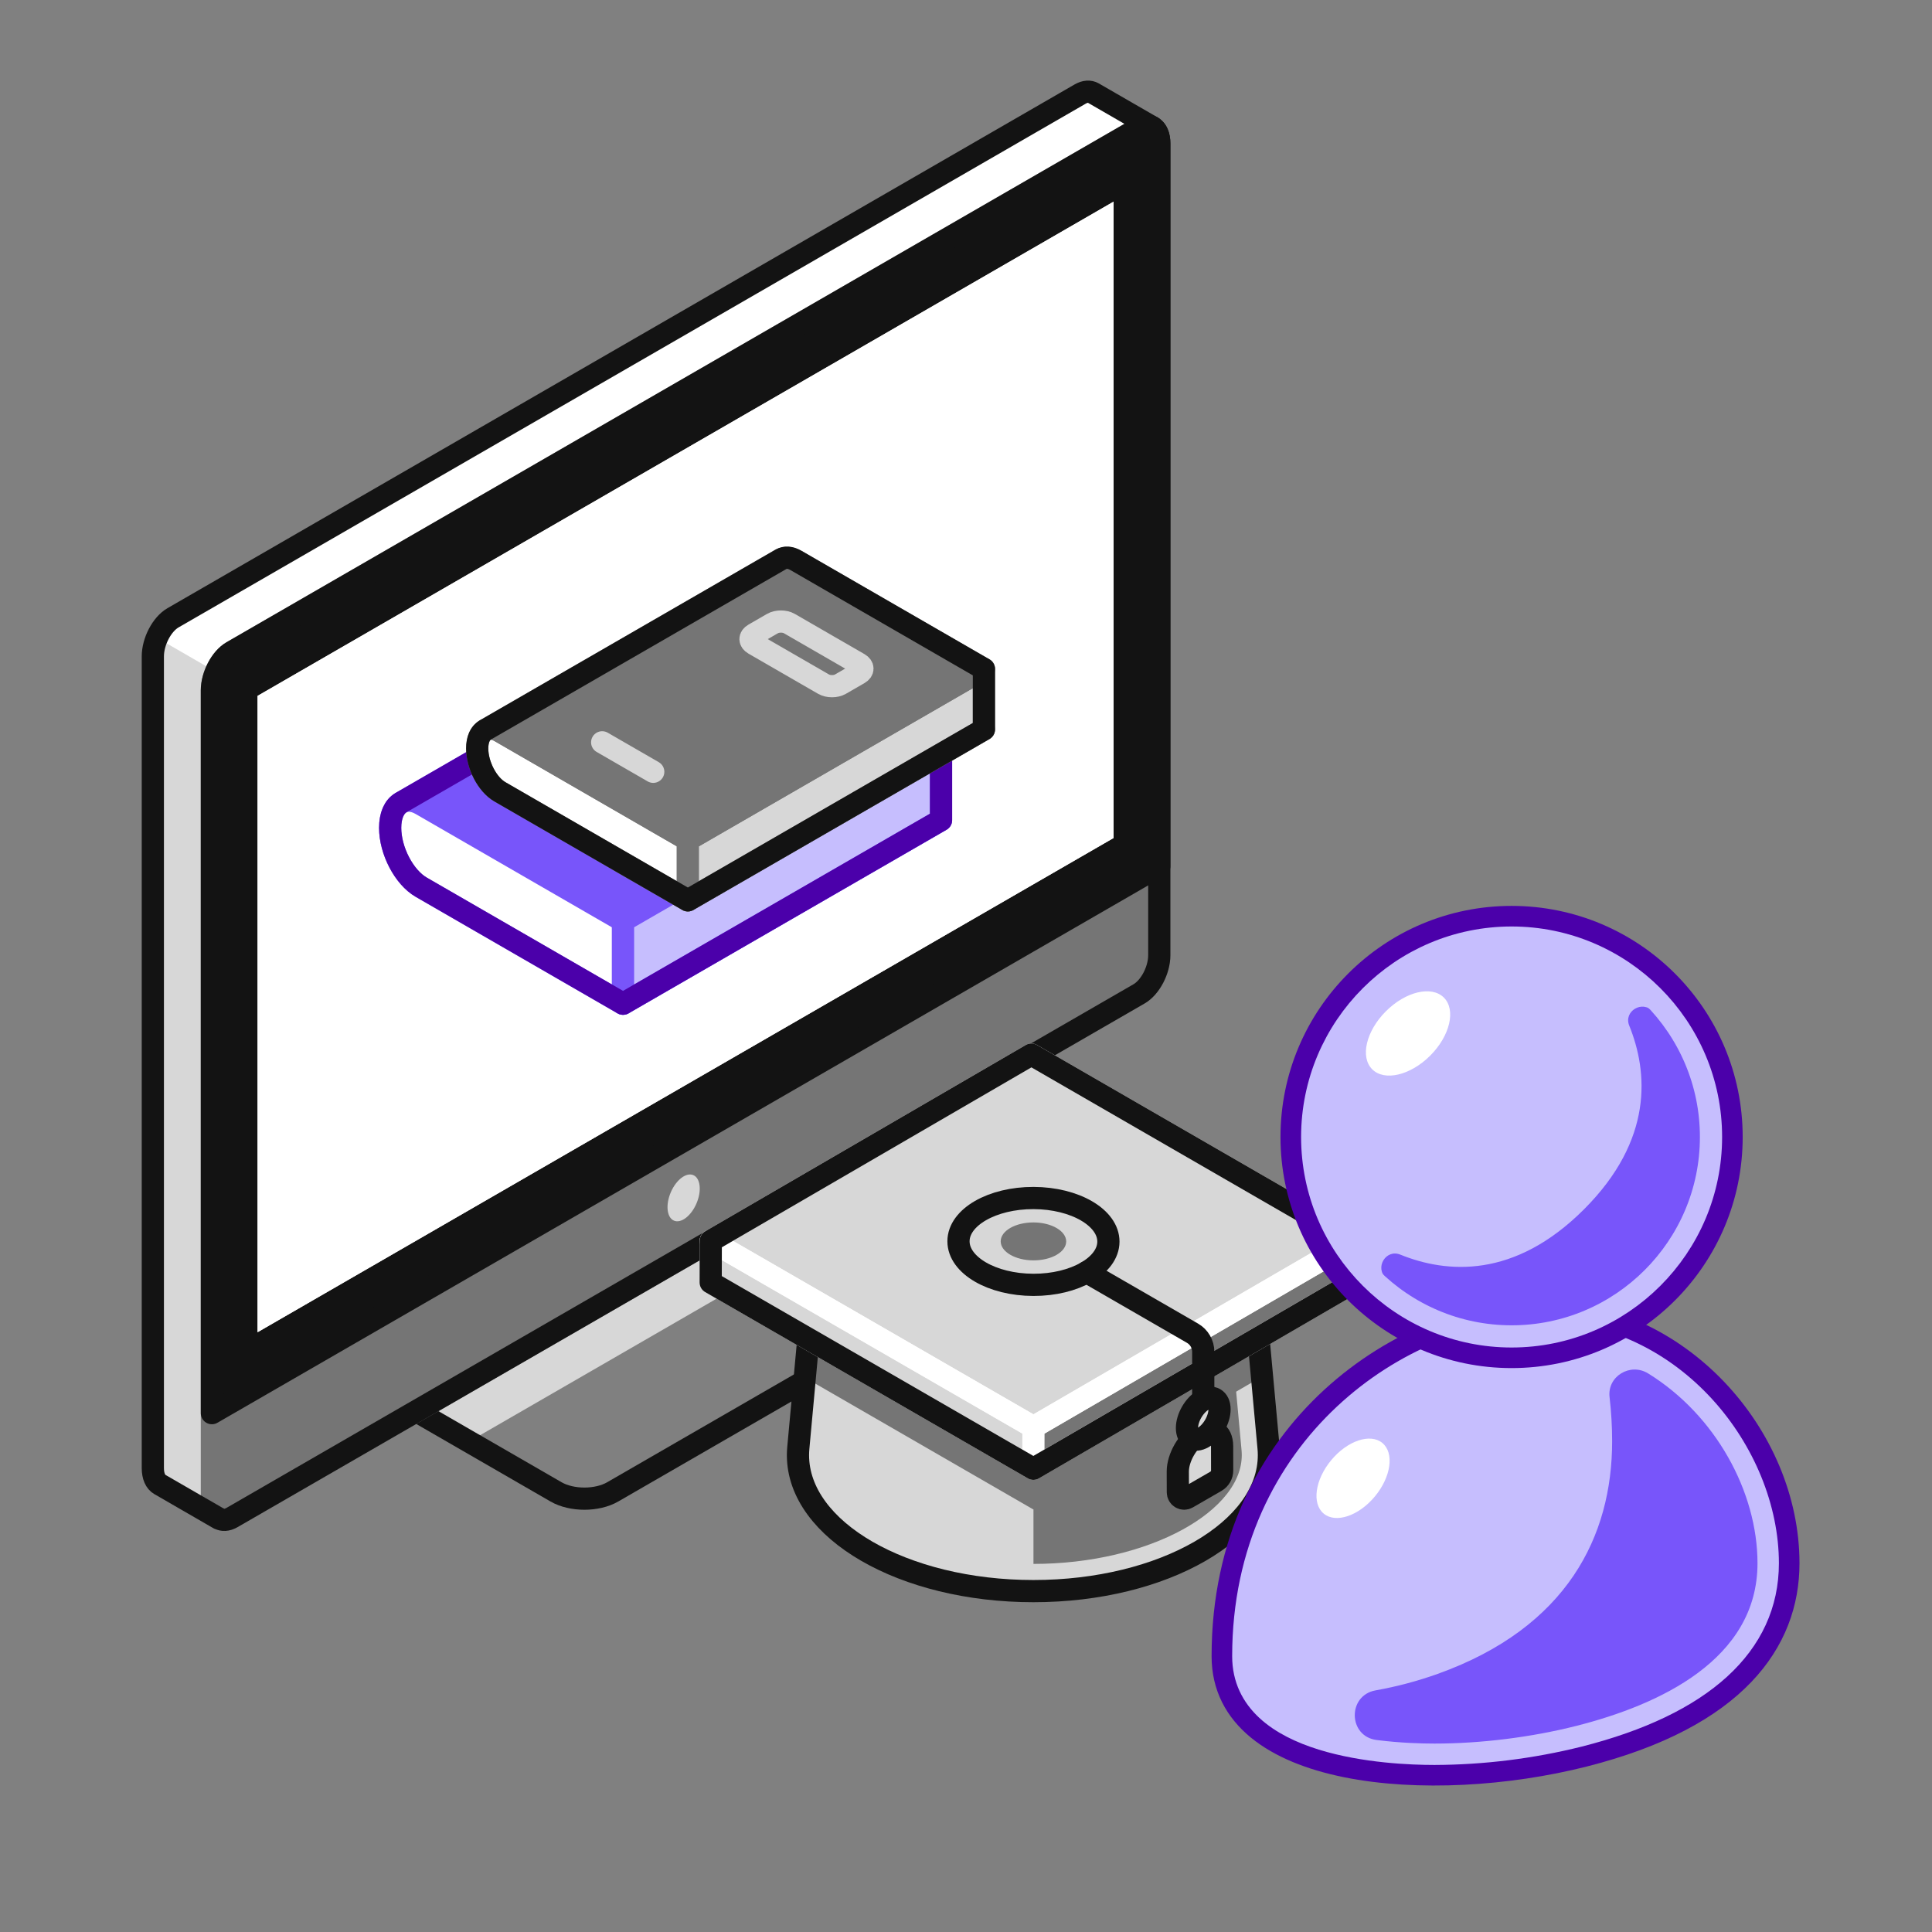 <svg width="140" height="140" viewBox="0 0 140 140" fill="none" xmlns="http://www.w3.org/2000/svg">
<rect x="0" y="0" width="140" height="140" fill="#808080" stroke="none"/>
<g id="DEIB/Equity/Child-Development">
<g id="Group 5">
<path id="Vector" d="M58.094 90.546L42.987 81.823C41.854 81.168 40.017 81.168 38.884 81.823L18.878 93.373C17.745 94.028 17.745 95.089 18.878 95.742L33.985 104.465L58.096 90.545L58.094 90.546Z" fill="#D7D7D7"/>
<path id="Vector_2" d="M64.405 96.557L44.399 108.107C43.266 108.762 41.429 108.762 40.294 108.107L18.878 95.742C17.745 95.088 17.745 94.027 18.878 93.373L38.884 81.823C40.017 81.168 41.854 81.168 42.988 81.823L64.405 94.188C65.538 94.843 65.538 95.904 64.405 96.557Z" stroke="#131313" stroke-width="1.609" stroke-linecap="round" stroke-linejoin="round"/>
<path id="Vector_3" d="M83.501 9.212L79.222 6.742C78.965 6.595 78.631 6.608 78.265 6.82L12.538 44.767C11.73 45.233 11.075 46.484 11.075 47.562V106.386C11.075 106.975 11.271 107.389 11.581 107.569L15.86 110.04L21.623 100.294L76.573 68.568C77.382 68.102 78.036 66.85 78.036 65.773V16.441L83.501 9.212Z" fill="#D7D7D7"/>
<path id="Vector_4" d="M79.222 6.742C78.965 6.595 78.632 6.608 78.265 6.82L12.538 44.767C12.062 45.041 11.642 45.593 11.375 46.217L63.331 76.214L76.573 68.569C77.382 68.103 78.036 66.851 78.036 65.774V16.441L83.501 9.212L79.222 6.742Z" fill="white"/>
<path id="Vector_5" d="M82.543 72.015L16.817 109.962C16.008 110.428 15.354 109.933 15.354 108.856V50.032C15.354 48.954 16.008 47.703 16.817 47.236L82.543 9.289C83.351 8.822 84.006 9.318 84.006 10.395V69.219C84.006 70.297 83.351 71.548 82.543 72.015Z" fill="#D7D7D7"/>
<path id="Vector_6" d="M82.543 72.015L16.817 109.962C16.008 110.428 15.354 109.933 15.354 108.856V50.032C15.354 48.954 16.008 47.703 16.817 47.236L82.543 9.289C83.351 8.822 84.006 9.318 84.006 10.395V69.219C84.006 70.297 83.351 71.548 82.543 72.015Z" fill="#757575" stroke="#757575" stroke-width="1.609" stroke-miterlimit="10"/>
<path id="Vector_7" d="M82.543 9.29L16.817 47.236C16.008 47.703 15.354 48.954 15.354 50.032V102.402L84.006 62.766V10.395C84.006 9.318 83.351 8.822 82.543 9.289V9.29Z" fill="#131313" stroke="#131313" stroke-width="1.609" stroke-linecap="round" stroke-linejoin="round"/>
<path id="Vector_8" d="M50.472 87.2C50.86 86.29 50.756 85.374 50.241 85.154C49.725 84.935 48.993 85.495 48.605 86.406C48.218 87.317 48.322 88.233 48.837 88.452C49.353 88.671 50.085 88.111 50.472 87.2Z" fill="#D7D7D7"/>
<path id="Vector_9" d="M18.665 50.426L80.695 14.613V60.723L18.665 96.537V50.426Z" fill="white"/>
<path id="Vector_10" d="M83.495 9.22L83.501 9.212L79.222 6.742C78.965 6.595 78.631 6.608 78.265 6.82L12.538 44.767C11.73 45.234 11.075 46.484 11.075 47.562V106.386C11.075 106.975 11.271 107.389 11.581 107.569L15.86 110.04L15.864 110.032C16.121 110.179 16.451 110.174 16.817 109.963L82.543 72.017C83.351 71.549 84.006 70.299 84.006 69.22V10.396C84.006 9.806 83.805 9.399 83.495 9.22Z" stroke="#131313" stroke-width="1.609" stroke-linecap="round" stroke-linejoin="round"/>
<path id="Vector_11" d="M18.665 50.426V96.537L80.695 60.723V14.613L18.665 50.426ZM78.064 59.204L21.297 91.979V51.945L78.064 19.17V59.204Z" fill="white"/>
</g>
<g id="Group 7">
<path id="Vector_12" d="M53.567 44.98C53.004 44.654 52.491 44.635 52.096 44.863L52.094 44.861L29.052 58.165L45.148 72.731L68.191 59.427V53.422L53.568 44.98H53.567Z" fill="#7855FA" stroke="#7855FA" stroke-width="1.609" stroke-linecap="round" stroke-linejoin="round"/>
<path id="Vector_13" d="M45.147 72.737L30.524 64.294C29.28 63.577 28.272 61.65 28.272 59.992C28.272 58.334 29.28 57.572 30.524 58.29L45.147 66.733V72.737Z" fill="white" stroke="#7855FA" stroke-width="1.609" stroke-linecap="round" stroke-linejoin="round"/>
<path id="Vector_14" d="M68.19 53.426L45.147 66.729V72.734L68.19 59.43V53.426Z" fill="#C6BEFE" stroke="#7855FA" stroke-width="1.609" stroke-linecap="round" stroke-linejoin="round"/>
<path id="Vector_15" d="M53.567 44.98C53.004 44.654 52.491 44.635 52.096 44.863L52.094 44.861L29.051 58.165L29.053 58.167C28.576 58.442 28.273 59.078 28.273 59.986C28.273 61.644 29.281 63.57 30.524 64.288L45.148 72.731L68.19 59.428V53.423L53.567 44.98Z" stroke="#4B00AA" stroke-width="1.609" stroke-linecap="round" stroke-linejoin="round"/>
<path id="Vector_16" d="M44.934 62.408L49.845 65.243L71.298 52.857L65.863 49.719L44.934 62.408Z" fill="#D7D7D7" stroke="#757575" stroke-width="1.609" stroke-linecap="round" stroke-linejoin="round"/>
<path id="Vector_17" d="M49.845 65.244L36.222 57.379C35.315 56.855 34.58 55.45 34.58 54.24C34.58 53.031 35.315 52.474 36.222 52.998L49.845 60.863V65.244Z" fill="white" stroke="#757575" stroke-width="1.609" stroke-linecap="round" stroke-linejoin="round"/>
<path id="Vector_18" d="M49.845 60.862L71.298 48.477V52.857L49.845 65.243V60.862Z" fill="#D7D7D7" stroke="#757575" stroke-width="1.609" stroke-linecap="round" stroke-linejoin="round"/>
<path id="Vector_19" d="M36.223 52.996L49.845 60.861L71.298 48.475L57.675 40.61C57.264 40.373 56.89 40.359 56.602 40.525L56.601 40.524L35.148 52.909L35.15 52.911C35.438 52.745 35.812 52.759 36.223 52.996Z" fill="#757575" stroke="#757575" stroke-width="1.609" stroke-linecap="round" stroke-linejoin="round"/>
<g id="Vector_20">
<path d="M62.245 48.801L60.899 49.578C60.563 49.772 60.018 49.772 59.682 49.578L54.634 46.664C54.298 46.47 54.298 46.155 54.634 45.962L55.98 45.184C56.316 44.991 56.861 44.991 57.196 45.184L62.245 48.099C62.58 48.293 62.58 48.607 62.245 48.801ZM43.636 53.791L47.336 55.927L43.636 53.791Z" fill="#757575"/>
<path d="M43.636 53.791L47.336 55.927M62.245 48.801L60.899 49.578C60.563 49.772 60.018 49.772 59.682 49.578L54.634 46.664C54.298 46.47 54.298 46.155 54.634 45.962L55.98 45.184C56.316 44.991 56.861 44.991 57.196 45.184L62.245 48.099C62.58 48.293 62.58 48.607 62.245 48.801Z" stroke="#D7D7D7" stroke-width="1.609" stroke-linecap="round" stroke-linejoin="round"/>
</g>
<path id="Vector_21" d="M57.675 40.61C57.264 40.373 56.89 40.359 56.602 40.525L56.601 40.524L35.148 52.909L35.15 52.911C34.801 53.112 34.58 53.576 34.58 54.238C34.58 55.448 35.316 56.853 36.223 57.377L49.845 65.242L71.298 52.856V48.475L57.675 40.61Z" stroke="#131313" stroke-width="1.609" stroke-linecap="round" stroke-linejoin="round"/>
</g>
<g id="Group 6">
<path id="Vector_22" d="M91.925 104.916L90.705 91.656C90.261 86.834 83.349 83.004 74.887 83.004C66.425 83.004 59.514 86.835 59.07 91.656L57.849 104.916C57.832 105.093 57.825 105.27 57.824 105.447C57.824 110.888 65.463 115.298 74.887 115.298C84.311 115.298 91.95 110.888 91.95 105.447C91.95 105.269 91.942 105.092 91.925 104.916Z" fill="#757575"/>
<path id="Vector_23" d="M74.888 114.131C66.269 114.131 58.987 110.152 58.987 105.442C58.987 105.3 58.994 105.159 59.008 105.019L60.227 91.757C60.613 87.568 67.191 84.16 74.888 84.16C82.585 84.16 89.162 87.568 89.547 91.757L90.769 105.018C90.78 105.153 90.788 105.297 90.788 105.442C90.788 110.152 83.507 114.131 74.888 114.131Z" stroke="#D7D7D7" stroke-width="1.609" stroke-miterlimit="10"/>
<path id="Vector_24" d="M59.071 91.657L57.85 104.917C57.833 105.094 57.825 105.271 57.825 105.448C57.825 110.889 65.464 115.299 74.888 115.299V83.004C66.426 83.004 59.515 86.836 59.071 91.657Z" fill="#D7D7D7"/>
<path id="Vector_25" d="M74.888 83.004C72.756 83.004 70.723 83.247 68.867 83.688L60.197 88.727C59.558 89.639 59.166 90.625 59.071 91.656L58.318 99.821L74.882 109.383L91.451 99.754L90.706 91.656C90.617 90.693 90.266 89.771 89.701 88.91L80.499 83.597C78.656 83.199 76.774 83 74.888 83.004Z" fill="#757575"/>
<path id="Vector_26" d="M91.925 104.916L90.705 91.656C90.261 86.834 83.349 83.004 74.887 83.004C66.425 83.004 59.514 86.835 59.07 91.656L57.849 104.916C57.832 105.093 57.825 105.27 57.824 105.447C57.824 110.888 65.463 115.298 74.887 115.298C84.311 115.298 91.95 110.888 91.95 105.447C91.95 105.269 91.942 105.092 91.925 104.916Z" stroke="#131313" stroke-width="1.609" stroke-linecap="round" stroke-linejoin="round"/>
<path id="Vector_27" d="M86.949 103.868C87.836 103.356 88.555 103.769 88.558 104.788L88.562 106.55C88.563 106.876 88.39 107.177 88.108 107.341L86.035 108.537C85.966 108.577 85.888 108.598 85.808 108.598C85.729 108.598 85.65 108.577 85.581 108.537C85.512 108.498 85.455 108.441 85.415 108.372C85.374 108.303 85.353 108.225 85.353 108.145L85.348 106.641C85.346 105.623 86.062 104.38 86.949 103.868Z" fill="#D7D7D7"/>
<path id="Vector_28" d="M86.949 103.868C87.836 103.356 88.555 103.769 88.558 104.788L88.562 106.55C88.563 106.876 88.39 107.177 88.108 107.341L86.035 108.537C85.966 108.577 85.888 108.598 85.808 108.598C85.729 108.598 85.65 108.577 85.581 108.537C85.512 108.498 85.455 108.441 85.415 108.372C85.374 108.303 85.353 108.225 85.353 108.145L85.348 106.641C85.346 105.623 86.062 104.38 86.949 103.868Z" stroke="#131313" stroke-width="1.609" stroke-linecap="round" stroke-linejoin="round"/>
<path id="Vector_29" d="M88.998 94.198C89.01 89.66 82.669 85.963 74.833 85.941C66.997 85.919 60.635 89.58 60.622 94.118C60.609 98.657 66.951 102.354 74.786 102.376C82.622 102.398 88.985 98.737 88.998 94.198Z" fill="white"/>
<path id="Vector_30" d="M98.121 89.918L74.888 103.419L51.505 89.92L74.738 76.418L98.121 89.918Z" fill="#D7D7D7"/>
<path id="Vector_31" d="M98.121 89.914L98.114 92.927L74.882 106.428L74.888 103.416L98.121 89.914Z" fill="#757575"/>
<path id="Vector_32" d="M74.888 103.414L74.882 106.426L51.499 92.927L51.505 89.914L74.888 103.414Z" fill="#D7D7D7"/>
<path id="Vector_33" d="M98.121 89.918L74.888 103.419L51.505 89.92L74.738 76.418L98.121 89.918Z" stroke="white" stroke-width="1.609" stroke-linecap="round" stroke-linejoin="round"/>
<path id="Vector_34" d="M74.882 106.428L98.114 92.927L98.121 89.914L74.888 103.416M74.882 106.428L74.888 103.416M74.882 106.428L51.499 92.929L51.505 89.916L74.888 103.416" stroke="white" stroke-width="1.609" stroke-linecap="round" stroke-linejoin="round"/>
<path id="Vector_35" d="M74.738 76.418L51.505 89.92L51.499 92.932L74.882 106.432L98.114 92.93L98.121 89.918L74.738 76.418Z" stroke="#131313" stroke-width="1.609" stroke-linecap="round" stroke-linejoin="round"/>
<path id="Vector_36" d="M71.034 87.73C68.92 88.959 68.931 90.951 71.059 92.179C72.119 92.791 73.503 93.098 74.887 93.1V86.809C73.491 86.806 72.096 87.112 71.034 87.73Z" fill="#D7D7D7"/>
<path id="Vector_37" d="M87.192 103.298V97.958C87.192 97.401 86.895 96.887 86.413 96.609L78.742 92.18" stroke="#131313" stroke-width="1.609" stroke-linecap="round" stroke-linejoin="round"/>
<path id="Vector_38" d="M80.319 89.975C80.324 88.237 77.896 86.822 74.896 86.813C71.896 86.805 69.461 88.206 69.456 89.944C69.451 91.681 71.879 93.097 74.878 93.105C77.878 93.114 80.314 91.712 80.319 89.975Z" stroke="#131313" stroke-width="1.609" stroke-miterlimit="10"/>
<path id="Vector_39" d="M77.26 89.963C77.262 89.204 76.202 88.586 74.891 88.582C73.581 88.579 72.516 89.191 72.514 89.95C72.512 90.709 73.573 91.327 74.883 91.331C76.194 91.335 77.258 90.722 77.26 89.963Z" fill="#757575"/>
<path id="Vector_40" d="M87.188 101.447C87.839 101.071 88.37 101.374 88.372 102.122C88.374 102.87 87.847 103.784 87.196 104.16C86.543 104.537 86.014 104.235 86.012 103.485C86.01 102.734 86.536 101.824 87.188 101.447Z" fill="#D7D7D7"/>
<path id="Vector_41" d="M87.188 101.447C87.839 101.071 88.37 101.374 88.372 102.122C88.374 102.87 87.847 103.784 87.196 104.16C86.543 104.537 86.014 104.235 86.012 103.485C86.01 102.734 86.536 101.824 87.188 101.447Z" stroke="#131313" stroke-width="1.609" stroke-linecap="round" stroke-linejoin="round"/>
</g>
<g id="Group 4">
<path id="Vector_42" d="M111.495 95.019C102.072 95.019 88.601 103.417 88.601 120.016C88.601 128.887 103.756 130.023 114.774 127.232C125.792 124.442 129.593 118.957 129.593 113.28C129.593 104.042 121.654 95.019 111.495 95.019Z" fill="#C6BEFE"/>
<path id="Vector_43" d="M111.495 95.019C102.072 95.019 88.601 103.417 88.601 120.016C88.601 128.887 103.756 130.023 114.774 127.232C125.792 124.442 129.593 118.957 129.593 113.28C129.593 104.042 121.654 95.019 111.495 95.019Z" stroke="#4B00AA" stroke-width="1.609" stroke-linecap="round" stroke-linejoin="round"/>
<path id="Vector_44" d="M103.944 127.091C100.694 127.091 90.092 126.581 90.092 120.016C90.092 104.68 102.522 96.512 111.495 96.512C121.281 96.512 128.101 105.349 128.101 113.28C128.101 119.193 123.366 123.518 114.408 125.788C110.985 126.641 107.472 127.079 103.944 127.091Z" stroke="#C6BEFE" stroke-width="1.609" stroke-miterlimit="10"/>
<path id="Vector_45" d="M109.536 98.332C118.34 98.332 125.477 91.195 125.477 82.391C125.477 73.587 118.34 66.449 109.536 66.449C100.732 66.449 93.594 73.587 93.594 82.391C93.594 91.195 100.732 98.332 109.536 98.332Z" fill="#C6BEFE"/>
<path id="Vector_46" d="M119.763 73.29C119.014 72.452 117.638 73.277 118.06 74.318C119.419 77.672 119.835 82.58 114.781 87.634C109.727 92.687 104.82 92.272 101.467 90.913C100.425 90.491 99.6 91.867 100.439 92.615C101.863 93.892 103.54 94.854 105.361 95.44C107.182 96.025 109.105 96.221 111.007 96.014C117.356 95.349 122.496 90.207 123.163 83.858C123.369 81.957 123.173 80.033 122.588 78.212C122.002 76.392 121.039 74.715 119.763 73.29Z" fill="#7855FA"/>
<path id="Vector_47" d="M109.536 98.332C118.34 98.332 125.477 91.195 125.477 82.391C125.477 73.587 118.34 66.449 109.536 66.449C100.732 66.449 93.594 73.587 93.594 82.391C93.594 91.195 100.732 98.332 109.536 98.332Z" stroke="#4B00AA" stroke-width="1.609" stroke-linecap="round" stroke-linejoin="round"/>
<path id="Vector_48" d="M103.639 76.494C105.073 75.059 105.517 73.177 104.63 72.29C103.743 71.403 101.861 71.847 100.426 73.281C98.992 74.716 98.548 76.598 99.435 77.485C100.322 78.372 102.204 77.928 103.639 76.494Z" fill="white"/>
<path id="Vector_49" d="M109.537 96.841C101.569 96.841 95.087 90.359 95.087 82.391C95.087 74.424 101.569 67.941 109.537 67.941C117.504 67.941 123.986 74.424 123.986 82.391C123.986 90.359 117.504 96.841 109.537 96.841Z" stroke="#C6BEFE" stroke-width="1.609" stroke-miterlimit="10"/>
<path id="Vector_50" d="M99.629 108.438C100.803 107.025 101.047 105.291 100.174 104.565C99.3 103.839 97.64 104.396 96.466 105.809C95.291 107.222 95.047 108.956 95.921 109.682C96.794 110.408 98.454 109.851 99.629 108.438Z" fill="white"/>
<path id="Vector_51" d="M127.355 113.28C127.355 108.111 124.322 102.543 119.429 99.523C118.136 98.725 116.46 99.73 116.635 101.24C116.758 102.299 116.821 103.37 116.821 104.444C116.821 111.301 113.579 117.925 104.184 121.295C102.719 121.818 101.212 122.218 99.68 122.491C97.627 122.858 97.688 125.827 99.758 126.088C101.473 126.305 103.022 126.346 103.943 126.346C107.311 126.346 110.962 125.891 114.224 125.065C120.213 123.548 127.355 120.272 127.355 113.28Z" fill="#7855FA"/>
</g>
</g>
</svg>
